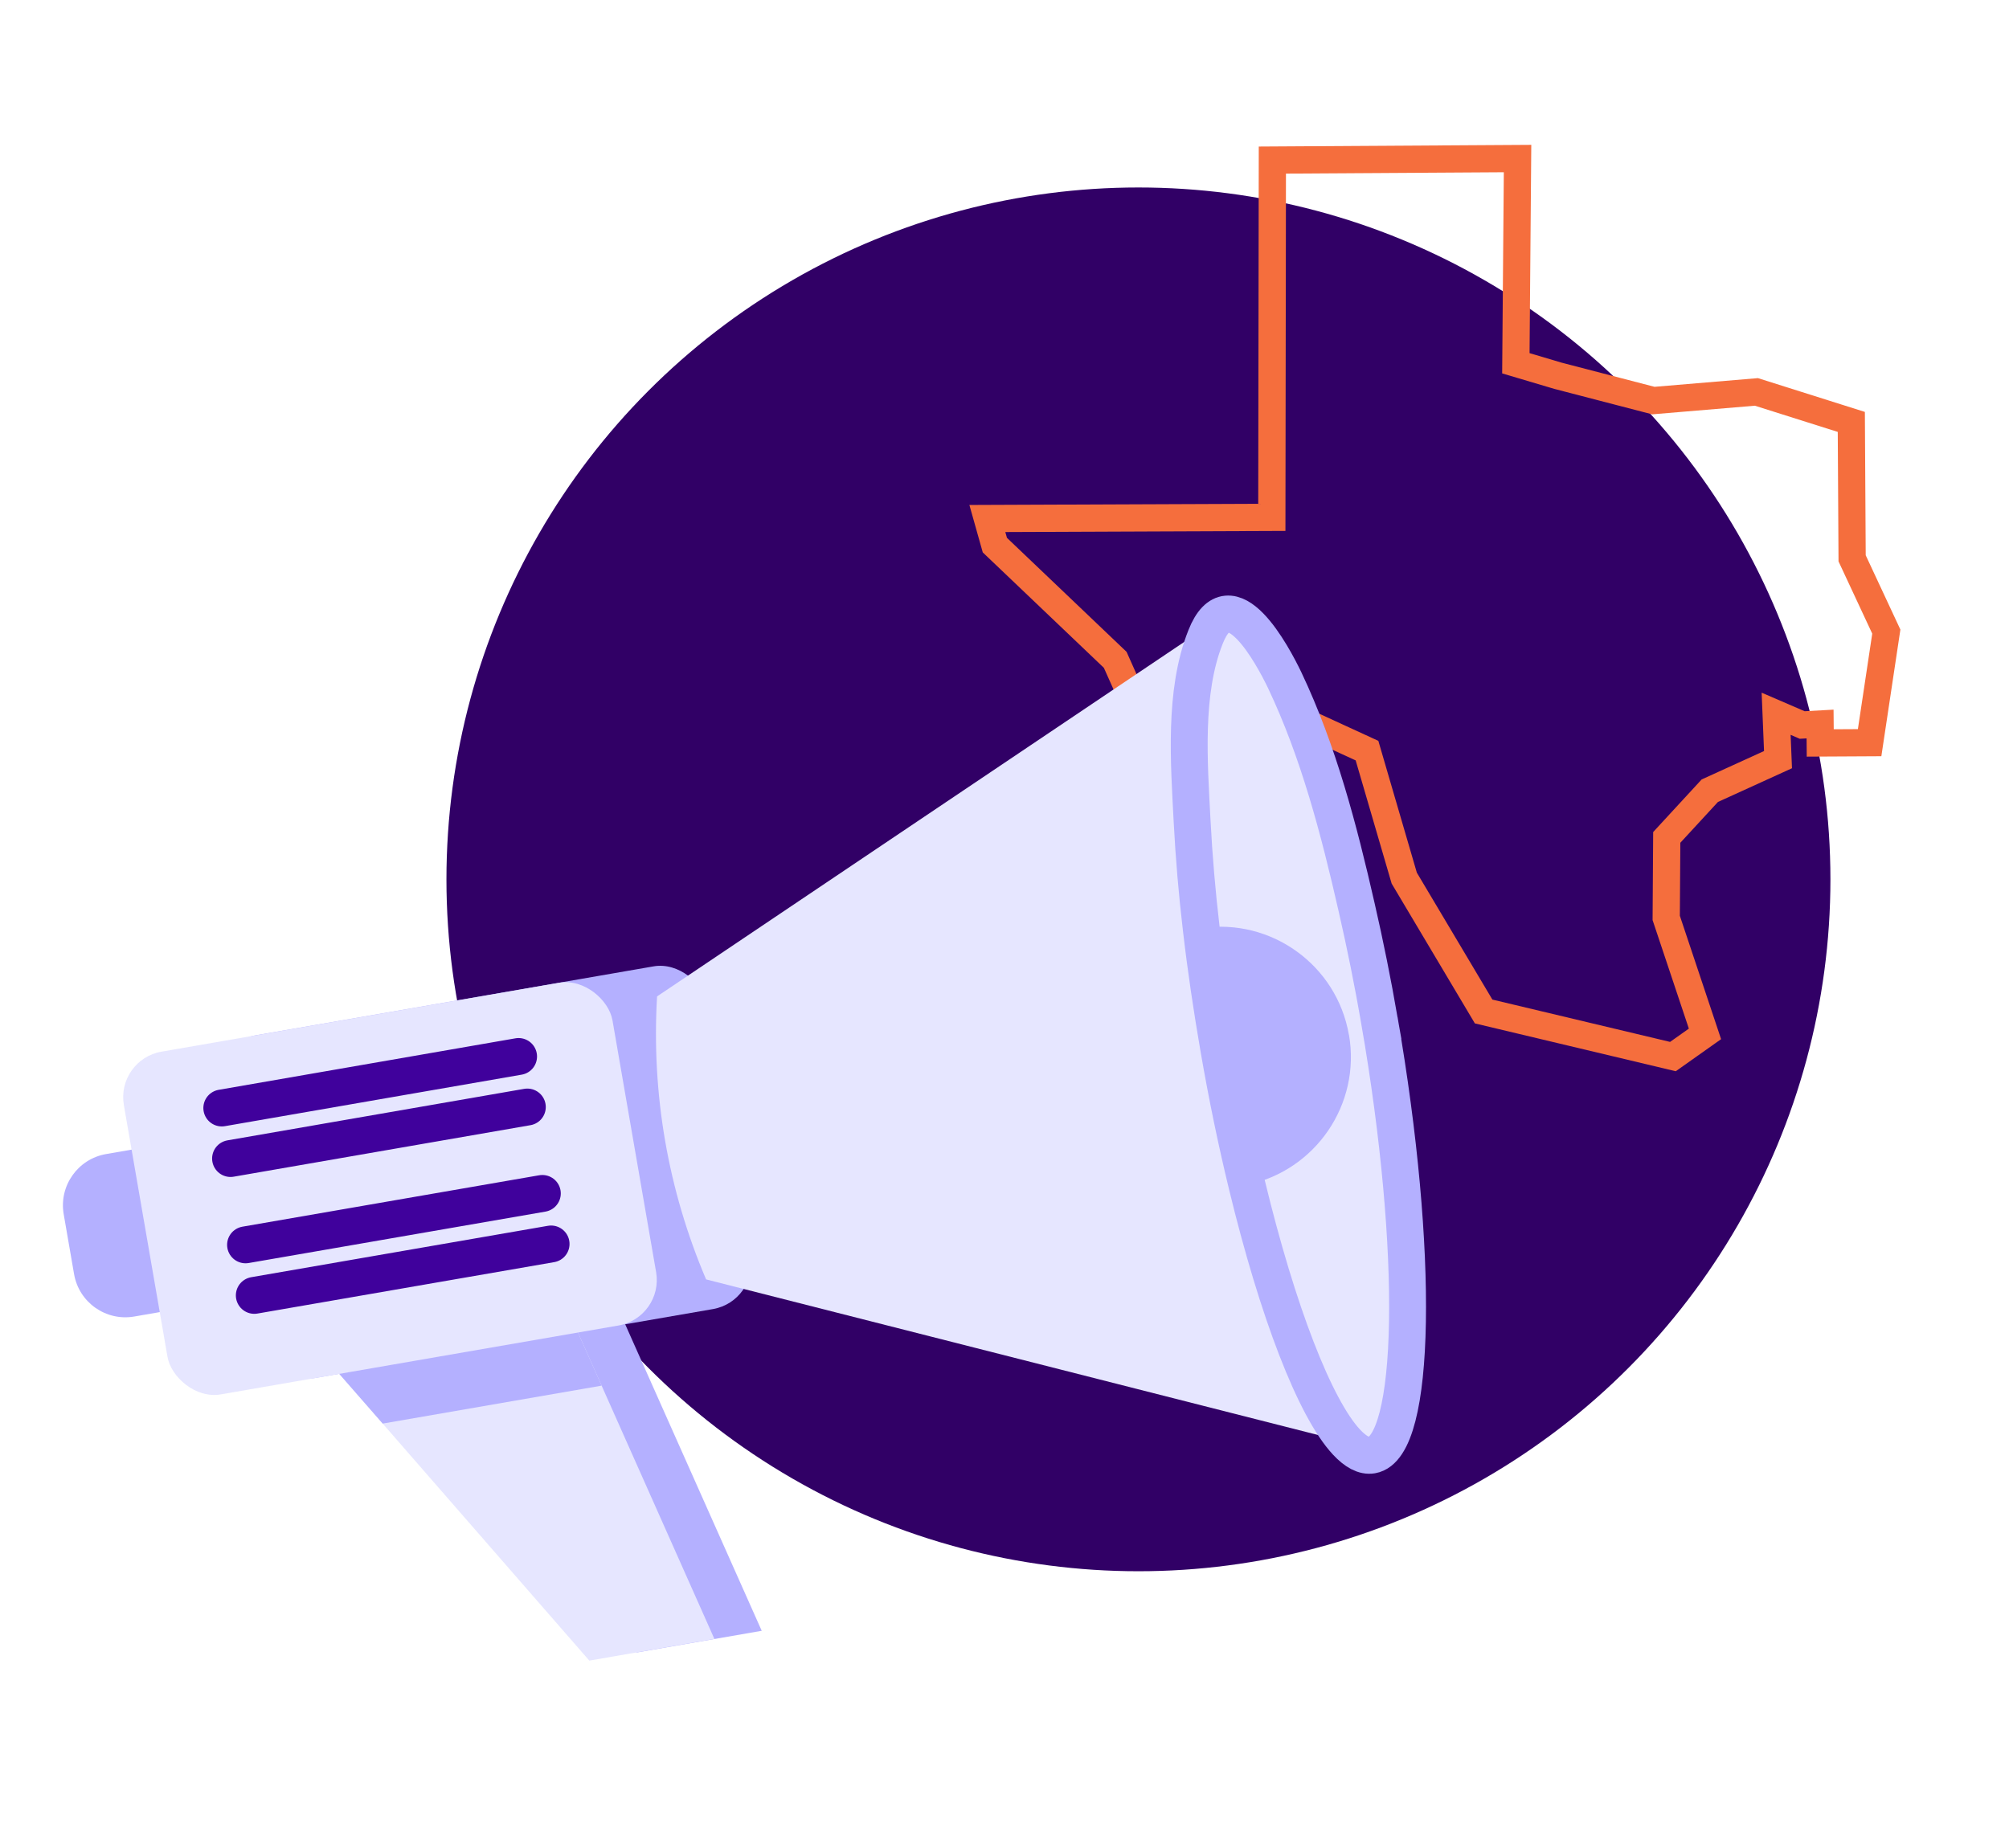 <?xml version="1.0" encoding="UTF-8"?>
<svg id="Layer_2" data-name="Layer 2" xmlns="http://www.w3.org/2000/svg" viewBox="0 0 225 207">
  <defs>
    <style>
      .cls-1 {
        stroke: #40019c;
      }

      .cls-1, .cls-2 {
        stroke-width: 4.13px;
      }

      .cls-1, .cls-2, .cls-3 {
        stroke-linecap: round;
        stroke-miterlimit: 10;
      }

      .cls-1, .cls-3 {
        fill: none;
      }

      .cls-4, .cls-2 {
        fill: #e6e6ff;
      }

      .cls-5 {
        fill: #fff;
      }

      .cls-6 {
        fill: #b4b0ff;
      }

      .cls-7 {
        fill: #310066;
      }

      .cls-2 {
        stroke: #b4b0ff;
      }

      .cls-3 {
        stroke: #f56e3d;
        stroke-width: 3.05px;
      }
    </style>
  </defs>
  <g id="Layer_1-2" data-name="Layer 1">
    <g>
      <rect class="cls-5" width="225" height="207"/>
      <g>
        <circle class="cls-7" cx="127.5" cy="98.5" r="77.5"/>
        <polygon class="cls-3" points="142.5 17.93 169.96 17.76 169.77 40.69 174.48 42.09 185.17 44.87 196.71 43.9 207.34 47.26 207.43 62.54 211.26 70.75 209.39 83.19 203.86 83.22 203.84 81.1 201.84 81.21 198.92 79.95 199.13 85.09 191.49 88.57 186.67 93.8 186.61 102.82 190.95 115.81 187.36 118.35 166.16 113.3 157.27 98.36 153.1 84.08 147.55 81.53 138.47 82.95 132.31 90.5 124.9 73.91 111.42 61.06 110.58 58.08 142.44 57.95 142.5 17.93"/>
        <g>
          <polygon class="cls-6" points="85.31 182.67 71.31 185.1 40.61 149.89 68.55 145.04 85.31 182.67"/>
          <polygon class="cls-4" points="80.01 183.58 66 186.01 42.86 159.46 36.36 152.02 35.31 150.81 63.26 145.96 67.38 155.21 80.01 183.58"/>
          <polygon class="cls-6" points="42.86 159.46 67.38 155.21 63.26 145.96 36.12 150.66 36.36 152.02 42.86 159.46"/>
          <rect class="cls-6" x="26.5" y="111.81" width="55.54" height="38.96" rx="5.17" ry="5.17" transform="translate(-21.63 11.2) rotate(-9.83)"/>
          <path class="cls-6" d="M13.43,128.63h11.62v18.47h-11.62c-3.22,0-5.83-2.61-5.83-5.83v-6.81c0-3.22,2.61-5.83,5.83-5.83Z" transform="translate(-23.31 4.82) rotate(-9.83)"/>
          <rect class="cls-4" x="15.92" y="113.65" width="55.54" height="38.96" rx="5.17" ry="5.17" transform="translate(-22.1 9.42) rotate(-9.83)"/>
          <path class="cls-4" d="M136.49,117.43c3.72,21.43,9.57,39.04,14.32,44.12l-71.73-18.24c-2.13-5-3.67-10.21-4.59-15.53-.92-5.32-1.22-10.75-.9-16.17l62.32-41.91c-3.57,4.51-3.46,24.42.59,47.74Z"/>
          <path class="cls-2" d="M154.49,114.3c4.51,26.02,4.14,47.83-.84,48.69-.88.15-1.83-.37-2.84-1.45-3.55-3.8-7.73-14.64-11.16-28.82-1.16-4.77-2.23-9.91-3.16-15.3-.77-4.46-1.44-8.94-1.96-13.45-.47-3.98-.81-7.99-1.02-12-.33-6.5-.96-14.44,1.51-20.63,2.75-6.95,7.55,2.12,8.86,4.85,3.8,8,6.09,16.8,8.05,25.41.97,4.21,1.82,8.46,2.56,12.7Z"/>
          <line class="cls-1" x1="24.84" y1="124.11" x2="58.08" y2="118.34"/>
          <line class="cls-1" x1="25.82" y1="129.77" x2="59.06" y2="124"/>
          <line class="cls-1" x1="27.5" y1="139.44" x2="60.74" y2="133.68"/>
          <line class="cls-1" x1="28.48" y1="145.1" x2="61.72" y2="139.34"/>
          <path class="cls-6" d="M151.08,115.91c1.35,7.79-3.75,15.21-11.43,16.81-1.16-4.77-2.23-9.91-3.16-15.3-.77-4.46-1.44-8.94-1.96-13.45,7.82-1.18,15.19,4.13,16.54,11.94Z"/>
        </g>
      </g>
    </g>
  </g>
</svg>